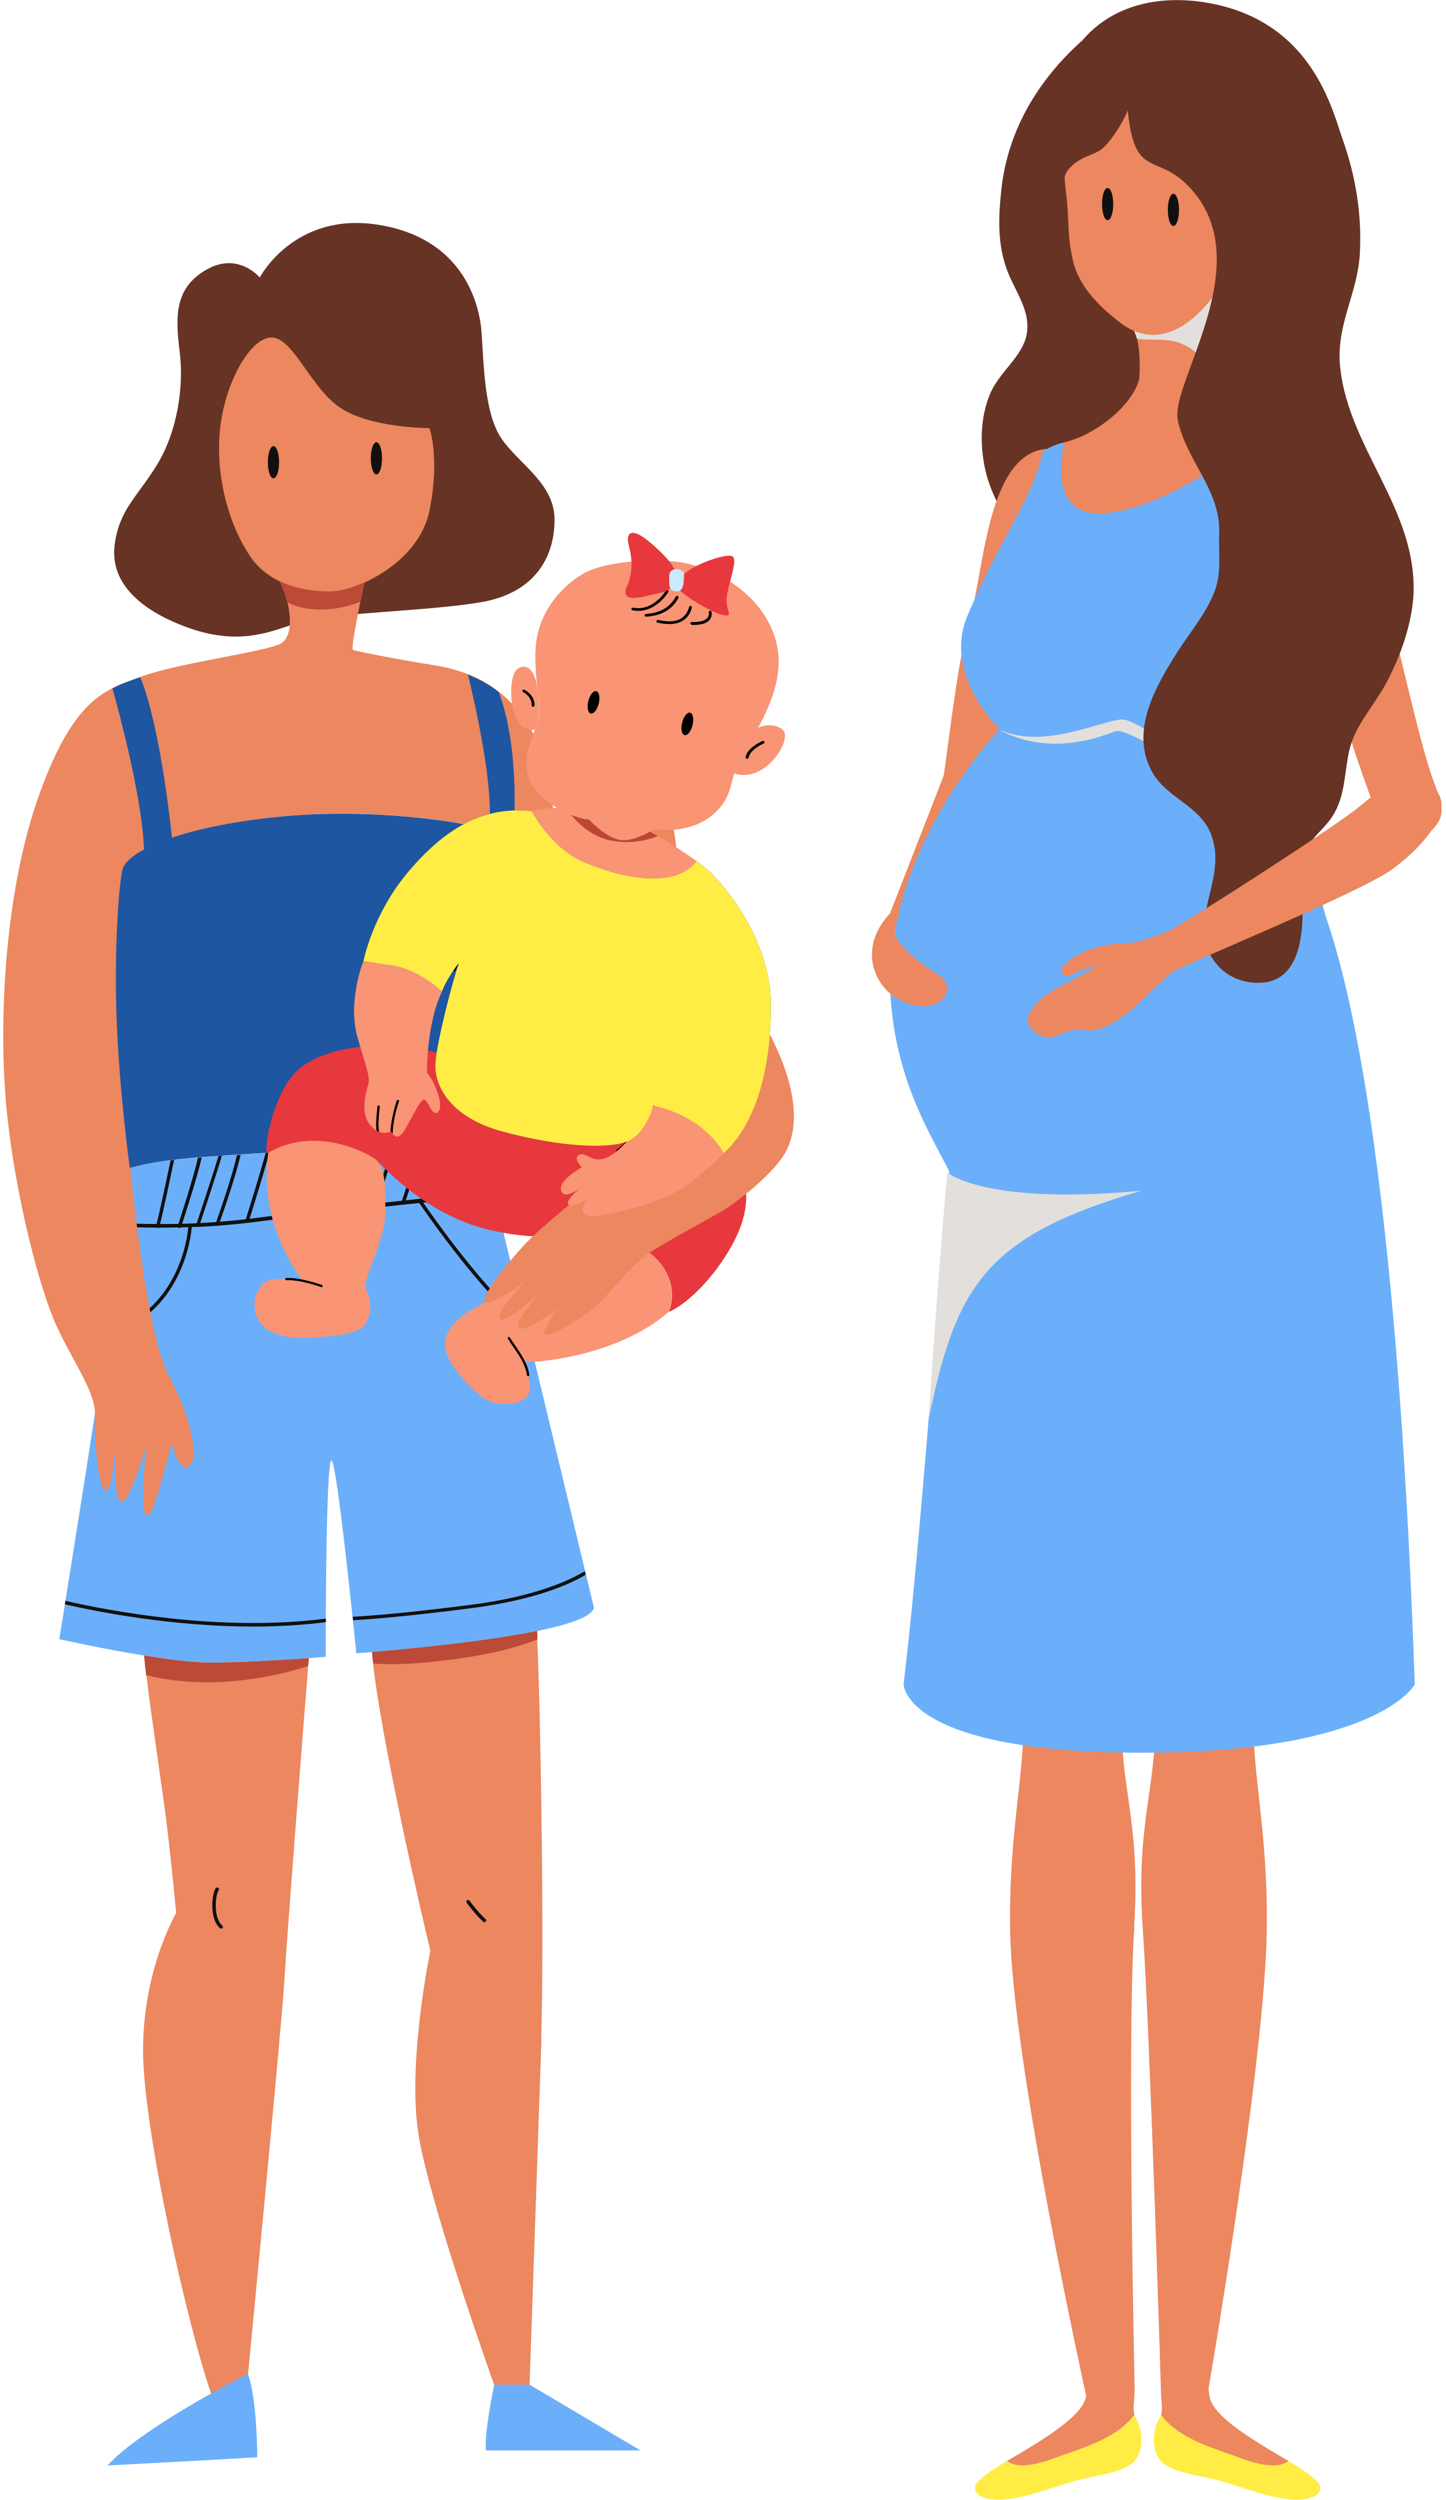<svg xmlns="http://www.w3.org/2000/svg" fill="none" viewBox="0 0 125 216" height="216" width="125">
<path fill="#EC875F" d="M46.803 176.26C46.499 185.302 45.779 206.045 45.779 206.045H42.717C42.717 206.045 37.214 190.687 36.189 184.495C35.165 178.302 37.202 168.542 37.202 168.542C36.471 165.558 33.004 150.559 32.25 143.738C32.205 143.379 32.171 143.042 32.148 142.739C35.019 142.492 41.738 141.875 46.409 140.922C46.42 141.146 46.432 141.382 46.443 141.629C46.781 149.437 47.04 168.497 46.781 176.26H46.803Z"></path>
<path fill="#6BAFFA" d="M51.318 138.978C51.07 139.729 49.078 140.38 46.433 140.919C41.762 141.872 35.042 142.489 32.172 142.736C31.362 142.803 30.866 142.837 30.799 142.848C30.799 142.848 30.686 141.693 30.506 139.987C30.506 139.886 30.484 139.786 30.473 139.685C29.966 134.894 29.021 126.335 28.66 126.189C28.289 126.043 28.188 134.894 28.165 139.864C28.165 139.965 28.165 140.066 28.165 140.167C28.165 141.939 28.165 143.151 28.165 143.151C28.165 143.151 27.602 143.196 26.702 143.263C24.676 143.409 20.928 143.656 18.17 143.656C16.718 143.656 14.58 143.387 12.452 143.039C8.772 142.444 5.125 141.625 5.125 141.625C5.125 141.625 5.316 140.459 5.609 138.63C5.62 138.529 5.643 138.428 5.654 138.327C6.599 132.426 8.513 120.411 8.896 117.449C8.963 116.911 9.053 116.215 9.166 115.419C9.177 115.307 9.2 115.195 9.211 115.082C9.503 112.973 9.886 110.225 10.246 107.712C10.764 104.077 11.226 100.936 11.226 100.936C12.329 100.622 13.477 100.409 14.726 100.252C14.827 100.24 14.94 100.229 15.041 100.218C15.705 100.139 16.381 100.072 17.112 100.016C17.213 100.005 17.326 99.993 17.427 99.993C17.889 99.96 18.362 99.926 18.846 99.892C18.947 99.892 19.059 99.881 19.172 99.87C19.6 99.836 20.027 99.814 20.478 99.78C20.579 99.78 20.68 99.769 20.793 99.758C21.479 99.713 22.2 99.668 22.954 99.612C23.055 99.612 23.168 99.601 23.28 99.59C23.888 99.545 24.518 99.5 25.183 99.444C25.284 99.444 25.385 99.433 25.498 99.421C25.644 99.41 25.79 99.399 25.937 99.376C26.387 99.332 26.848 99.298 27.321 99.253C27.434 99.242 27.546 99.231 27.647 99.219C28.255 99.163 28.874 99.107 29.493 99.062C29.595 99.051 29.707 99.04 29.808 99.029C30.371 98.973 30.923 98.928 31.486 98.883C31.587 98.883 31.688 98.872 31.801 98.849C32.487 98.793 33.163 98.737 33.816 98.681C33.917 98.67 34.018 98.659 34.119 98.647C34.828 98.591 35.526 98.524 36.168 98.468C36.269 98.457 36.37 98.445 36.483 98.434C37.147 98.378 37.766 98.322 38.318 98.277C38.419 98.277 38.52 98.255 38.622 98.243C39.297 98.187 39.86 98.131 40.299 98.098C40.411 98.098 40.513 98.075 40.603 98.064C41.053 98.03 41.3 98.008 41.3 98.008C41.3 98.008 42.246 101.598 42.662 103.022C42.674 103.079 42.707 103.18 42.741 103.325C43.056 104.548 44.114 108.935 45.398 114.23C45.431 114.376 45.465 114.521 45.51 114.679C47.288 122.049 49.45 131.035 50.586 135.758C50.609 135.87 50.643 135.971 50.665 136.072C51.104 137.89 51.363 139 51.363 139L51.318 138.978Z"></path>
<path fill="#673325" d="M25.922 53.752C23.693 54.436 20.913 55.883 16.332 54.257C11.751 52.63 9.5 50.095 9.916 47.043C10.321 43.992 11.852 42.971 13.585 40.133C15.319 37.294 15.927 33.435 15.521 30.283C15.116 27.131 15.184 24.797 17.896 23.271C20.62 21.746 22.455 23.978 22.455 23.978C22.455 23.978 25.404 18.29 32.652 19.412C39.89 20.534 41.42 26.02 41.623 28.656C41.826 31.293 41.826 35.668 43.356 37.9C44.887 40.133 47.938 41.759 47.938 44.912C47.938 48.064 46.305 51.205 41.623 52.024C36.929 52.832 28.589 52.933 25.944 53.752H25.922Z"></path>
<path fill="#11100E" d="M42.71 103.332C41.303 103.433 39.277 103.624 36.98 103.859C36.857 103.882 36.722 103.893 36.598 103.904C36.485 103.916 36.361 103.927 36.249 103.938C35.821 103.983 35.405 104.028 34.966 104.073C34.853 104.073 34.741 104.095 34.628 104.106C33.03 104.275 31.375 104.465 29.743 104.656C29.743 104.656 29.687 104.656 29.664 104.656C28.955 104.734 28.269 104.824 27.582 104.903C27.582 104.903 27.56 104.903 27.537 104.903C25.657 105.127 23.868 105.34 22.36 105.542C21.099 105.699 19.917 105.823 18.803 105.901C18.217 105.946 17.655 105.98 17.126 106.002H17.103C16.946 106.002 16.777 106.013 16.619 106.013C16.518 106.013 16.417 106.025 16.315 106.025C16.09 106.025 15.865 106.047 15.64 106.047C15.584 106.047 15.527 106.047 15.471 106.047C14.908 106.058 14.379 106.069 13.907 106.069H13.614C12.151 106.069 11.284 106.013 11.261 106.002C11.171 106.002 11.115 105.924 11.126 105.834C11.126 105.755 11.205 105.688 11.284 105.699C11.306 105.699 12.128 105.755 13.546 105.755C13.648 105.755 13.749 105.755 13.861 105.755C14.334 105.755 14.874 105.755 15.46 105.744C15.561 105.744 15.674 105.744 15.786 105.733C16.18 105.722 16.585 105.71 17.013 105.688C17.114 105.688 17.227 105.677 17.34 105.666C17.779 105.643 18.24 105.621 18.713 105.587C18.825 105.587 18.927 105.576 19.05 105.553C19.759 105.497 20.514 105.43 21.29 105.34C21.403 105.329 21.515 105.318 21.628 105.295C21.864 105.273 22.101 105.239 22.348 105.206C22.765 105.15 23.204 105.093 23.688 105.037C23.8 105.026 23.913 105.004 24.025 104.992C24.442 104.936 24.869 104.892 25.32 104.835C25.432 104.824 25.545 104.802 25.669 104.791C26.243 104.723 26.851 104.645 27.47 104.577C27.593 104.555 27.706 104.544 27.83 104.533C28.415 104.465 29.023 104.387 29.631 104.319C29.754 104.308 29.867 104.286 29.991 104.275C30.756 104.185 31.533 104.095 32.309 104.005C32.422 103.994 32.535 103.983 32.647 103.972C33.367 103.893 34.088 103.815 34.797 103.736C34.91 103.725 35.022 103.714 35.135 103.702C35.551 103.657 35.968 103.613 36.373 103.568C36.553 103.545 36.744 103.534 36.924 103.512C37.037 103.5 37.149 103.489 37.262 103.478C39.412 103.254 41.314 103.085 42.687 102.984C42.698 103.04 42.732 103.141 42.766 103.287L42.71 103.332Z"></path>
<path fill="#11100E" d="M16.578 105.954C16.578 105.954 16.578 105.988 16.578 106.032C16.511 106.851 15.745 113.605 9.172 115.422C9.183 115.31 9.206 115.198 9.217 115.086C15.396 113.302 16.195 106.975 16.274 106.055C16.274 105.988 16.274 105.943 16.274 105.943C16.274 105.864 16.364 105.797 16.432 105.797C16.522 105.797 16.578 105.864 16.578 105.954Z"></path>
<path fill="#EC875F" d="M46.898 67.064C46.853 67.233 47.011 67.401 47.269 67.58C47.213 67.333 47.157 67.087 47.089 66.852C46.988 66.908 46.921 66.975 46.898 67.064Z"></path>
<path fill="#EC875F" d="M37.117 36.991C37.117 36.991 31.714 36.991 29.17 35.061C26.626 33.132 25.197 28.869 23.261 29.172C21.426 29.463 19.288 33.435 18.984 37.507C18.68 41.568 19.907 45.528 21.629 48.075C22.304 49.062 23.182 49.746 24.128 50.206C25.602 50.924 27.245 51.126 28.562 51.126C29.26 51.126 30.341 50.857 31.489 50.341C33.83 49.286 36.509 47.177 37.128 44.115C38.051 39.538 37.128 37.002 37.128 37.002L37.117 36.991Z"></path>
<path fill="#EC875F" d="M56.797 88.385C55.064 94.477 49.357 100.266 47.624 100.266C45.891 100.266 42.424 97.731 41.614 95.902C41.512 95.677 41.433 95.442 41.366 95.195C41.591 91.257 42.233 85.435 43.448 82.799C45.789 77.717 44.371 72.332 44.371 72.332C43.887 72.108 43.189 71.883 42.3 71.659H42.278C38.496 70.716 31.461 69.897 24.708 70.503C20.599 70.873 17.279 71.569 14.882 72.377H14.87C13.925 72.702 13.114 73.039 12.473 73.386C11.437 73.947 10.818 74.508 10.638 75.035C9.963 77.066 10.3 88.038 10.604 91.762C10.616 92.66 10.739 94.567 10.886 96.44C11.021 98.314 11.178 100.154 11.257 100.905C11.966 107.693 13.126 116.207 14.623 118.945C16.457 122.299 17.268 125.956 16.356 126.663C15.444 127.37 14.825 124.632 14.825 124.632C14.825 124.632 13.294 131.341 12.664 130.926C12.023 130.522 12.664 124.834 12.664 124.834C12.664 124.834 11.156 130.118 10.447 129.714C9.828 129.367 9.974 125.653 10.019 124.666C9.952 125.608 9.648 128.974 9.119 128.795C8.511 128.593 8.094 124.229 8.207 122.299C8.308 120.369 6.474 117.935 4.943 114.682C3.412 111.428 1.273 103.104 0.564 95.79C-0.145 88.475 0.362 76.999 3.423 68.562C5.596 62.56 7.622 60.519 9.749 59.442C10.537 59.038 11.336 58.769 12.158 58.477C12.236 58.455 12.315 58.421 12.383 58.398C15.546 57.277 22.569 56.368 24.156 55.661C25.034 55.269 25.169 54.012 24.989 52.755C24.955 52.498 24.899 52.239 24.843 51.993C24.708 51.409 24.505 50.86 24.302 50.444C24.269 50.366 24.224 50.276 24.156 50.164C25.631 50.882 27.274 51.073 28.579 51.073C29.289 51.073 30.347 50.815 31.506 50.288C31.405 50.781 31.281 51.353 31.157 51.948C31.09 52.296 31.022 52.632 30.954 52.98C30.628 54.618 30.38 56.11 30.515 56.155C30.819 56.256 33.678 56.861 37.55 57.478C38.62 57.647 39.587 57.905 40.465 58.253C41.467 58.645 42.345 59.15 43.133 59.778C44.146 60.564 44.99 61.54 45.711 62.661C46.172 63.38 46.656 64.928 47.129 66.823C47.027 66.88 46.949 66.947 46.937 67.037C46.892 67.205 47.05 67.373 47.309 67.553C48.175 71.176 48.975 75.765 49.391 78.278C49.571 79.377 49.684 80.084 49.695 80.14L49.74 80.061C49.785 79.96 49.819 79.893 49.841 79.871V79.848L53.173 73.14C52.565 72.736 52.464 71.109 52.464 71.109C52.464 71.109 48.288 70.604 48.389 69.482C48.479 68.461 50.685 68.798 51.08 68.865C50.674 68.764 48.277 68.181 47.343 67.564C47.286 67.317 47.219 67.07 47.163 66.835C48.007 66.375 51.248 66.947 51.248 66.947C51.248 66.947 46.352 64.21 47.68 63.794C48.817 63.435 51.26 64.827 51.901 65.219C51.338 64.849 49.504 63.604 49.414 63.088C49.312 62.482 50.843 62.482 52.678 63.29C54.512 64.097 56.651 67.452 57.878 70.402C59.105 73.353 58.587 82.283 56.854 88.385H56.797Z"></path>
<path fill="#1E56A1" d="M44.357 72.339C41.836 71.183 33.045 69.77 24.682 70.51C16.319 71.251 11.175 73.359 10.613 75.042C10.297 75.985 9.858 81.987 10.072 87.775C10.309 94.417 11.22 100.89 11.22 100.923C14.957 99.869 19.178 99.97 25.909 99.364C32.651 98.758 41.25 98.007 41.25 98.007C41.25 97.311 41.284 96.335 41.34 95.191C41.565 91.253 42.207 85.431 43.422 82.794C45.764 77.712 44.346 72.327 44.346 72.327L44.357 72.339Z"></path>
<path fill="#EC875F" d="M26.698 143.267C26.687 143.48 26.664 143.704 26.642 143.951C26.113 150.492 24.762 167.88 24.593 170.988C24.391 174.645 21.442 205.114 21.442 205.114C21.442 205.114 20.091 205.799 18.256 206.82C16.185 200.874 12.46 184.203 12.37 177.483C12.268 170.27 15.229 165.289 15.229 165.289C15.229 165.289 15.026 162.955 14.52 158.479C14.126 155.057 13.146 148.887 12.651 144.725C12.572 144.108 12.516 143.547 12.471 143.031C14.598 143.379 16.737 143.648 18.189 143.648C20.947 143.648 24.683 143.401 26.721 143.256L26.698 143.267Z"></path>
<path fill="#6BAFFA" d="M45.784 206.039H42.723C42.723 206.039 41.811 210.392 42.014 211.716H55.363L45.784 206.039Z"></path>
<path fill="#6BAFFA" d="M21.43 205.094C21.43 205.094 20.08 205.778 18.245 206.799C15.33 208.437 11.177 210.95 9.297 213.014C9.297 213.014 17.243 212.61 22.241 212.307C22.241 212.307 22.241 207.326 21.43 205.094Z"></path>
<path fill="#BB4A36" d="M31.486 50.33C31.385 50.824 31.261 51.396 31.137 51.99C28.672 52.989 26.162 52.776 24.812 52.024C24.677 51.441 24.474 50.891 24.271 50.476C24.238 50.397 24.192 50.307 24.125 50.195C25.599 50.913 27.243 51.104 28.548 51.104C29.258 51.104 30.316 50.846 31.475 50.319L31.486 50.33Z"></path>
<path fill="#1E56A1" d="M14.863 72.385H14.851L12.454 73.406C12.285 69.132 10.552 62.468 9.719 59.473C10.507 59.069 11.306 58.8 12.127 58.508C13.951 63.018 14.863 72.385 14.863 72.385Z"></path>
<path fill="#1E56A1" d="M44.359 72.335L42.288 71.662H42.265C42.738 68.173 41.106 60.981 40.453 58.289C41.455 58.682 42.333 59.187 43.121 59.804C45.068 65.031 44.37 72.335 44.37 72.335H44.359Z"></path>
<path fill="#BB4A36" d="M49.66 80.155C49.041 81.434 46.61 86.437 46.43 87.436C46.43 87.436 47.116 82.163 49.356 78.281C49.536 79.381 49.649 80.087 49.66 80.144V80.155Z"></path>
<path fill="#11100E" d="M17.438 99.977C17.145 101.424 16.042 104.823 15.738 105.754C15.693 105.877 15.67 105.956 15.659 105.99C15.648 106.023 15.625 106.046 15.603 106.068C15.58 106.091 15.546 106.102 15.513 106.102C15.502 106.102 15.479 106.102 15.468 106.102C15.457 106.102 15.445 106.102 15.434 106.091C15.378 106.057 15.344 105.978 15.366 105.911C15.366 105.911 15.389 105.866 15.411 105.788C15.648 105.07 16.785 101.547 17.111 100.033C17.212 100.021 17.325 100.01 17.426 100.01L17.438 99.977Z"></path>
<path fill="#11100E" d="M15.055 100.203C14.762 101.605 14.098 104.769 13.828 105.779C13.805 105.857 13.783 105.925 13.772 105.981C13.76 106.037 13.715 106.07 13.659 106.082C13.648 106.082 13.636 106.082 13.625 106.082C13.625 106.082 13.603 106.082 13.591 106.082C13.513 106.059 13.468 105.969 13.49 105.891C13.49 105.857 13.513 105.824 13.524 105.779C13.76 104.915 14.436 101.74 14.751 100.248C14.852 100.237 14.965 100.226 15.066 100.214L15.055 100.203Z"></path>
<path fill="#11100E" d="M20.797 99.766C20.448 101.426 19.312 104.702 18.997 105.588C18.951 105.711 18.929 105.79 18.918 105.812C18.895 105.868 18.839 105.913 18.771 105.913C18.749 105.913 18.738 105.913 18.726 105.913C18.648 105.88 18.603 105.79 18.636 105.723C18.636 105.689 18.659 105.667 18.67 105.633C19.244 104.029 20.167 101.258 20.482 99.799C20.584 99.799 20.685 99.788 20.797 99.777V99.766Z"></path>
<path fill="#11100E" d="M19.182 99.852C18.822 101.119 17.617 104.754 17.302 105.685C17.268 105.809 17.246 105.876 17.235 105.898C17.223 105.954 17.167 105.999 17.111 105.999C17.111 105.999 17.111 105.999 17.088 105.999C17.088 105.999 17.066 105.999 17.055 105.999C16.976 105.977 16.931 105.887 16.965 105.809C16.965 105.809 16.976 105.775 16.998 105.708C17.212 105.057 18.473 101.276 18.889 99.874C18.991 99.874 19.103 99.863 19.216 99.852H19.182Z"></path>
<path fill="#11100E" d="M23.28 99.578C22.897 101.081 21.851 104.413 21.569 105.322C21.524 105.445 21.502 105.524 21.502 105.546C21.479 105.614 21.423 105.647 21.355 105.647C21.344 105.647 21.322 105.647 21.31 105.647C21.231 105.625 21.186 105.535 21.209 105.457C21.209 105.457 21.209 105.423 21.243 105.367C21.434 104.75 22.548 101.205 22.965 99.601C23.066 99.601 23.179 99.589 23.291 99.578H23.28Z"></path>
<path fill="#11100E" d="M25.485 99.414C25.293 101.018 24.258 104.159 23.965 105.035C23.92 105.169 23.887 105.248 23.887 105.27C23.864 105.337 23.808 105.371 23.74 105.371C23.718 105.371 23.706 105.371 23.695 105.371C23.616 105.349 23.571 105.259 23.605 105.18C23.605 105.18 23.605 105.147 23.639 105.091C23.841 104.496 24.967 101.13 25.192 99.448C25.293 99.448 25.395 99.436 25.507 99.425L25.485 99.414Z"></path>
<path fill="#11100E" d="M27.628 99.203C27.11 100.875 25.939 103.937 25.602 104.824C25.545 104.958 25.523 105.037 25.512 105.059C25.489 105.126 25.433 105.16 25.376 105.16C25.354 105.16 25.343 105.16 25.32 105.149C25.241 105.115 25.196 105.026 25.23 104.958C25.23 104.958 25.241 104.925 25.264 104.868C25.478 104.296 26.738 101.032 27.312 99.237C27.425 99.226 27.538 99.214 27.639 99.203H27.628Z"></path>
<path fill="#11100E" d="M29.799 99.011C29.619 100.649 28.212 103.656 27.773 104.553C27.706 104.699 27.661 104.789 27.65 104.811C27.638 104.845 27.605 104.878 27.56 104.89C27.56 104.89 27.537 104.89 27.515 104.89C27.492 104.89 27.47 104.89 27.447 104.867C27.368 104.822 27.334 104.733 27.38 104.665C27.38 104.665 27.38 104.632 27.413 104.598C27.661 104.071 29.27 100.739 29.484 99.034C29.586 99.022 29.698 99.011 29.799 99V99.011Z"></path>
<path fill="#11100E" d="M31.78 98.836C31.679 100.496 30.351 103.424 29.934 104.311C29.866 104.456 29.822 104.546 29.81 104.569C29.799 104.602 29.765 104.625 29.743 104.647C29.72 104.647 29.698 104.658 29.675 104.658C29.675 104.658 29.664 104.658 29.653 104.658C29.63 104.658 29.619 104.658 29.596 104.658C29.529 104.625 29.495 104.524 29.529 104.445C29.529 104.445 29.551 104.412 29.574 104.355C29.844 103.795 31.352 100.575 31.476 98.87C31.577 98.87 31.679 98.858 31.791 98.836H31.78Z"></path>
<path fill="#11100E" d="M34.094 98.625C33.959 100.218 32.901 103.157 32.586 104.01C32.541 104.145 32.507 104.212 32.507 104.245C32.485 104.302 32.428 104.346 32.361 104.346C32.349 104.346 32.327 104.346 32.304 104.346C32.226 104.313 32.181 104.223 32.215 104.145C32.215 104.145 32.226 104.111 32.248 104.055C32.462 103.494 33.644 100.297 33.79 98.67C33.892 98.659 33.993 98.647 34.094 98.636V98.625Z"></path>
<path fill="#11100E" d="M36.452 98.422C36.328 99.936 35.45 102.629 35.067 103.739C35.022 103.863 34.977 103.975 34.955 104.054C34.842 104.054 34.73 104.076 34.617 104.087C34.64 104.031 34.673 103.919 34.73 103.773C35.079 102.786 36.013 99.981 36.148 98.456C36.249 98.444 36.35 98.433 36.463 98.422H36.452Z"></path>
<path fill="#11100E" d="M38.587 98.234C38.508 99.951 37.517 102.688 37.202 103.507C37.157 103.642 37.123 103.72 37.112 103.743C37.09 103.799 37.033 103.844 36.966 103.844C36.943 103.844 36.932 103.844 36.909 103.844C36.831 103.81 36.797 103.72 36.819 103.642C36.819 103.642 36.831 103.608 36.853 103.552C37.056 103.013 38.17 100.041 38.271 98.268C38.373 98.268 38.474 98.246 38.575 98.234H38.587Z"></path>
<path fill="#11100E" d="M39.439 103.534C39.439 103.534 39.361 103.623 39.304 103.623C39.282 103.623 39.259 103.623 39.248 103.612C39.169 103.579 39.136 103.489 39.169 103.41C39.192 103.377 40.587 100.235 40.284 98.104C40.396 98.104 40.498 98.082 40.587 98.07C40.903 100.28 39.507 103.388 39.439 103.534Z"></path>
<path fill="#11100E" d="M45.473 114.663C41.916 112.161 36.862 104.847 36.232 103.927C36.209 103.893 36.187 103.871 36.175 103.848C36.13 103.781 36.142 103.68 36.209 103.635C36.243 103.613 36.266 103.602 36.299 103.602C36.344 103.602 36.401 103.624 36.423 103.669C36.423 103.669 36.479 103.747 36.569 103.882C37.436 105.138 42.062 111.713 45.349 114.214C45.383 114.36 45.416 114.506 45.461 114.663H45.473Z"></path>
<path fill="#11100E" d="M28.166 139.849C28.166 139.95 28.166 140.051 28.166 140.152C26.083 140.422 23.967 140.534 21.907 140.534C14.884 140.534 8.457 139.266 5.609 138.615C5.621 138.514 5.643 138.413 5.654 138.312C9.312 139.154 18.981 141.027 28.166 139.849Z"></path>
<path fill="#11100E" d="M50.621 136.064C49.326 136.838 46.355 138.218 40.817 138.936C35.122 139.676 31.846 139.912 30.518 139.991C30.518 139.89 30.496 139.789 30.484 139.688C31.801 139.62 35.065 139.385 40.783 138.644C46.355 137.926 49.337 136.49 50.553 135.75C50.576 135.862 50.609 135.963 50.632 136.064H50.621Z"></path>
<path fill="#11100E" d="M19.114 166.625C19.114 166.625 19.047 166.613 19.013 166.591C18.113 165.839 18.282 163.707 18.642 163.146C18.687 163.079 18.777 163.057 18.856 163.101C18.923 163.146 18.946 163.236 18.901 163.315C18.585 163.82 18.462 165.749 19.216 166.367C19.283 166.423 19.283 166.512 19.238 166.58C19.205 166.613 19.171 166.636 19.126 166.636L19.114 166.625Z"></path>
<path fill="#11100E" d="M41.882 166.091C41.882 166.091 41.803 166.079 41.78 166.046C41.026 165.361 40.373 164.43 40.34 164.396C40.294 164.329 40.306 164.228 40.373 164.183C40.441 164.138 40.542 164.15 40.587 164.217C40.587 164.217 41.263 165.159 41.983 165.821C42.051 165.877 42.051 165.978 41.983 166.034C41.949 166.068 41.916 166.079 41.87 166.079L41.882 166.091Z"></path>
<path fill="#BB4A36" d="M26.691 143.263C26.68 143.477 26.658 143.701 26.635 143.948C24.497 144.643 18.61 146.214 12.633 144.733C12.554 144.116 12.498 143.555 12.453 143.039C14.58 143.387 16.719 143.656 18.171 143.656C20.929 143.656 24.665 143.409 26.703 143.263H26.691Z"></path>
<path fill="#BB4A36" d="M46.467 141.632C45.408 142.081 43.259 142.799 39.544 143.315C35.537 143.876 33.286 143.82 32.273 143.73C32.228 143.371 32.194 143.034 32.172 142.731C35.042 142.485 41.762 141.868 46.433 140.914C46.444 141.138 46.455 141.374 46.467 141.621V141.632Z"></path>
<path fill="#11100E" d="M24.124 39.938C24.124 40.701 23.91 41.329 23.64 41.329C23.37 41.329 23.156 40.712 23.156 39.938C23.156 39.164 23.37 38.547 23.64 38.547C23.91 38.547 24.124 39.164 24.124 39.938Z"></path>
<path fill="#11100E" d="M33.023 39.602C33.023 40.365 32.809 40.993 32.539 40.993C32.269 40.993 32.055 40.376 32.055 39.602C32.055 38.828 32.269 38.211 32.539 38.211C32.809 38.211 33.023 38.828 33.023 39.602Z"></path>
<path fill="#E7383E" d="M60.056 96.7C56.286 94.411 52.92 94.703 48.306 93.918C43.691 93.132 39.808 91.315 36.476 90.63C33.144 89.946 28.034 90.372 25.761 92.437C23.487 94.49 22.643 99.931 23.194 99.628C27.438 97.227 31.839 99.751 32.424 100.166C32.469 100.2 32.525 100.245 32.593 100.312C33.538 101.187 37.151 105.17 42.667 106.348C48.587 107.615 51.12 106.033 51.12 106.033L50.152 107.088C50.219 107.043 50.287 106.987 50.354 106.942C50.354 106.942 54.643 106.527 56.77 108.804C58.897 111.082 57.805 113.359 57.805 113.359C60.248 112.293 63.557 108.165 64.3 105.057C65.043 101.95 63.838 98.999 60.056 96.711V96.7Z"></path>
<path fill="#1E56A1" d="M66.641 86.604C66.539 80.984 62.307 75.733 60.225 74.421C58.244 76.956 53.337 75.722 50.466 74.499C47.607 73.276 45.964 70.079 45.964 70.079C41.755 69.63 38.479 71.582 35.328 75.284C32.187 78.987 31.422 83.036 31.422 83.036L33.864 83.407C36.307 83.777 38.198 85.662 38.198 85.662C38.693 84.394 39.672 83.205 39.672 83.205C38.997 85.168 37.68 90.385 37.635 92.011C37.59 93.638 38.693 96.499 43.522 97.789C48.361 99.079 52.425 99.281 54.136 98.653C55.846 98.024 56.477 95.523 56.477 95.523C61.103 96.555 62.555 99.629 62.555 99.629C65.346 97.149 66.719 92.213 66.629 86.582L66.641 86.604Z"></path>
<path fill="#F0875E" d="M62.579 99.647C62.579 99.647 61.656 100.657 59.788 102.127C57.93 103.596 54.554 104.505 52.978 104.819C51.391 105.133 50.896 105.212 50.49 104.842C50.22 104.606 50.423 104.18 50.592 103.911C50.682 103.765 50.761 103.675 50.761 103.675C50.761 103.675 50.513 103.81 50.209 103.933C49.781 104.112 49.252 104.27 49.117 104.034C48.926 103.731 49.781 102.979 50.22 102.632C50.22 102.632 50.232 102.62 50.243 102.62C50.277 102.598 50.299 102.576 50.333 102.553C50.288 102.587 50.22 102.632 50.153 102.677C50.153 102.677 50.13 102.699 50.119 102.71C50.04 102.755 49.984 102.8 49.916 102.845C49.669 102.991 49.365 103.148 49.106 103.193C48.847 103.237 48.622 103.17 48.521 102.901C48.183 102.015 50.31 100.859 50.31 100.859C50.31 100.859 49.477 100.051 50.085 99.782C50.693 99.513 51.2 100.59 52.494 100.018C53.8 99.434 55.567 97.022 56.501 95.564C56.501 95.564 57.987 95.373 60.069 96.719C62.14 98.066 62.59 99.67 62.59 99.67L62.579 99.647Z"></path>
<path fill="#D64B38" d="M54.237 72.045C53.415 71.787 52.571 71.54 51.727 71.305C52.098 71.619 52.582 71.978 53.089 72.124C53.438 72.225 53.843 72.169 54.226 72.045H54.237Z"></path>
<path fill="#F99475" d="M37.854 96.112C37.291 96.46 37.066 95.102 36.672 95.013C36.279 94.923 35.288 97.346 34.736 97.974C34.365 98.378 34.095 98.165 33.949 97.963C33.87 97.862 33.825 97.761 33.825 97.761C33.802 97.761 33.78 97.784 33.757 97.784C33.375 97.929 33.048 97.896 32.789 97.795C32.711 97.761 32.632 97.728 32.564 97.694C32.294 97.537 32.136 97.346 32.136 97.346C31.078 96.348 31.619 94.351 31.833 93.722C32.046 93.094 31.574 91.972 30.898 89.605C30.043 86.599 31.349 83.121 31.439 83.031L33.881 83.401C36.324 83.772 38.215 85.656 38.215 85.656C36.853 88.472 36.909 92.657 36.909 92.657C37.719 93.666 38.406 95.742 37.843 96.09L37.854 96.112Z"></path>
<path fill="#F99475" d="M60.23 74.415C58.249 76.95 53.341 75.716 50.471 74.493C47.612 73.27 45.969 70.073 45.969 70.073C46.813 69.86 47.77 69.77 48.771 69.804C48.873 69.86 48.974 69.927 49.075 69.983C49.829 70.398 50.606 70.656 51.101 70.679C51.101 70.679 51.349 70.959 51.72 71.285C52.092 71.599 52.576 71.958 53.082 72.103C53.431 72.204 53.836 72.148 54.219 72.025C54.703 71.868 55.165 71.61 55.435 71.442C55.907 71.677 56.391 71.947 56.853 72.216C58.654 73.27 60.218 74.403 60.218 74.403L60.23 74.415Z"></path>
<path fill="#F99475" d="M23.198 99.612C22.916 101.228 23.006 103.696 23.727 105.884C24.796 109.148 26.27 110.719 26.27 110.719C26.27 110.719 23.637 110.113 22.815 110.853C21.858 111.717 21.689 113.254 22.601 114.421C23.141 115.116 24.65 115.79 27.373 115.554C30.108 115.318 31.38 115.139 31.808 113.938C32.236 112.738 31.898 112.11 31.617 111.291C31.335 110.472 33.395 106.994 33.316 104.448C33.26 102.63 33.418 101.385 32.596 100.274C32.529 100.207 32.472 100.162 32.427 100.129C31.842 99.713 27.441 97.178 23.198 99.59V99.612Z"></path>
<path fill="#F99475" d="M56.76 108.79C54.633 106.513 50.345 106.928 50.345 106.928C50.288 106.973 50.209 107.018 50.142 107.074C48.499 108.252 45.133 111.157 42.86 112.133C40.496 113.143 38.808 114.175 38.481 115.813C38.166 117.44 40.586 119.919 41.757 120.76C42.927 121.602 45.088 121.434 45.662 120.502C46.225 119.571 45.167 117.675 45.167 117.675C45.167 117.675 47.947 117.788 51.887 116.531C55.815 115.275 57.785 113.356 57.785 113.356C57.785 113.356 58.876 111.09 56.749 108.802L56.76 108.79Z"></path>
<path fill="black" d="M39.24 83.904H39.218C39.173 83.882 39.15 83.814 39.173 83.77C39.769 82.659 41.221 80.011 41.874 79.338C41.908 79.293 41.975 79.293 42.021 79.338C42.066 79.372 42.066 79.439 42.021 79.484C41.356 80.157 39.803 83.018 39.342 83.871C39.319 83.915 39.274 83.927 39.229 83.915L39.24 83.904Z"></path>
<path fill="black" d="M53.342 99.507C53.342 99.507 53.297 99.485 53.285 99.474C53.252 99.429 53.263 99.362 53.308 99.339C54.827 98.24 56.392 95.525 56.403 95.502C58.598 91.296 59.082 86.876 59.273 85.215C59.341 84.632 59.352 84.564 59.408 84.52C59.453 84.486 59.51 84.497 59.555 84.542C59.577 84.576 59.577 84.621 59.555 84.665C59.532 84.722 59.51 84.968 59.476 85.249C59.296 86.92 58.8 91.374 56.583 95.615C56.516 95.727 54.985 98.397 53.42 99.519C53.398 99.541 53.364 99.541 53.342 99.53V99.507Z"></path>
<path fill="black" d="M57.975 103.319C57.975 103.319 57.919 103.297 57.907 103.263C57.885 103.218 57.907 103.151 57.952 103.128C58.729 102.724 61.892 100.806 63.197 98.876C65.19 95.937 66.27 93.032 66.383 90.249C66.383 90.193 66.428 90.148 66.484 90.148C66.54 90.148 66.585 90.193 66.585 90.249C66.462 93.065 65.381 96.004 63.366 98.977C62.061 100.907 59.01 102.792 58.042 103.297C58.02 103.308 57.997 103.308 57.975 103.297V103.319Z"></path>
<path fill="black" d="M33.941 97.955C33.863 97.854 33.818 97.753 33.818 97.753C33.795 97.753 33.773 97.775 33.75 97.775C33.795 96.945 34.031 95.89 34.302 95.094C34.324 95.037 34.38 95.015 34.425 95.026C34.482 95.049 34.504 95.105 34.493 95.161C34.166 96.081 33.964 97.169 33.941 97.944V97.955Z"></path>
<path fill="black" d="M32.772 97.798C32.693 97.765 32.614 97.731 32.547 97.698C32.479 97.125 32.535 96.497 32.592 95.958C32.592 95.835 32.614 95.712 32.625 95.599C32.625 95.543 32.682 95.498 32.738 95.51C32.794 95.51 32.839 95.566 32.828 95.622C32.828 95.734 32.805 95.857 32.794 95.981C32.738 96.553 32.67 97.226 32.772 97.81V97.798Z"></path>
<path fill="black" d="M51.582 102.025C51.12 102.138 50.647 102.362 50.231 102.62C50.231 102.62 50.219 102.62 50.208 102.631C50.186 102.631 50.163 102.654 50.141 102.676C50.141 102.676 50.118 102.699 50.107 102.71C50.028 102.755 49.972 102.8 49.904 102.844C49.657 102.99 49.353 103.147 49.094 103.192C49.668 102.732 50.591 102.082 51.536 101.846C51.593 101.835 51.649 101.868 51.66 101.924C51.672 101.981 51.638 102.025 51.582 102.037V102.025Z"></path>
<path fill="black" d="M52.267 103.194C51.637 103.306 51.052 103.621 50.602 103.923C50.692 103.778 50.77 103.688 50.77 103.688C50.77 103.688 50.523 103.822 50.219 103.946C50.714 103.587 51.434 103.138 52.234 102.992C52.29 102.992 52.335 103.015 52.346 103.071C52.346 103.127 52.324 103.172 52.267 103.183V103.194Z"></path>
<path fill="black" d="M45.629 118.898C45.629 118.898 45.562 118.853 45.55 118.808C45.427 117.91 44.898 117.136 44.38 116.385C44.211 116.138 44.053 115.902 43.907 115.666C43.873 115.622 43.896 115.554 43.941 115.532C43.986 115.498 44.053 115.521 44.076 115.565C44.222 115.801 44.38 116.026 44.548 116.272C45.078 117.047 45.629 117.843 45.753 118.786C45.753 118.842 45.719 118.887 45.663 118.898C45.652 118.898 45.641 118.898 45.629 118.898Z"></path>
<path fill="black" d="M24.735 110.608C24.735 110.608 24.656 110.563 24.656 110.519C24.656 110.462 24.701 110.418 24.746 110.418C26.007 110.361 27.752 111.001 27.831 111.023C27.887 111.046 27.91 111.102 27.887 111.147C27.864 111.203 27.808 111.225 27.763 111.203C27.741 111.203 25.985 110.552 24.758 110.608H24.735Z"></path>
<path fill="#BA4633" d="M56.856 72.233C56.068 72.558 54.65 72.962 52.871 72.636C50.924 72.266 49.652 70.819 49.078 70C49.832 70.415 50.609 70.673 51.104 70.695C51.104 70.695 51.352 70.976 51.723 71.301C52.095 71.615 52.579 71.975 53.085 72.12C53.434 72.221 53.839 72.165 54.222 72.042C54.706 71.885 55.167 71.627 55.438 71.458C55.91 71.694 56.394 71.963 56.856 72.233Z"></path>
<path fill="#F99475" d="M46.445 59.508C46.321 58.14 45.646 57.175 44.734 57.792C43.822 58.398 43.879 63.412 46.242 63.042C46.333 62.807 46.411 62.582 46.479 62.38C46.681 61.73 46.569 60.709 46.445 59.508Z"></path>
<path fill="#F99475" d="M67.61 62.997C66.934 62.548 66.147 62.593 65.505 62.896C65.122 63.075 64.796 63.356 64.571 63.67C63.67 64.96 63.445 66.811 63.445 66.811C66.147 67.787 68.69 63.726 67.599 62.997H67.61Z"></path>
<path fill="#F99475" d="M67.298 56.716C67.039 52.924 63.708 49.659 59.217 48.65C57.539 48.268 52.542 48.302 50.37 49.592C48.197 50.882 46.532 53.182 46.318 55.818C46.205 57.097 46.34 58.365 46.453 59.487C46.577 60.687 46.689 61.708 46.486 62.359C46.419 62.56 46.34 62.785 46.25 63.02C45.777 64.254 45.068 65.926 45.822 67.508C46.25 68.394 47.117 69.168 48.051 69.74C49.098 70.38 50.223 70.772 50.921 70.817C50.921 70.817 52.114 72.141 53.375 72.522C54.332 72.814 55.66 72.152 56.245 71.816C56.436 71.704 56.549 71.636 56.549 71.636C56.549 71.636 59.295 72.141 61.366 70.593C62.998 69.37 63.133 68.024 63.46 66.823C63.46 66.823 63.674 64.972 64.585 63.682C64.811 63.368 65.137 63.088 65.52 62.908C66.488 61.136 67.444 58.914 67.298 56.727V56.716Z"></path>
<path fill="black" d="M54.67 52.73C54.603 52.719 54.569 52.652 54.58 52.596C54.592 52.529 54.659 52.495 54.727 52.506C56.505 52.843 57.563 51.025 57.563 51.014C57.597 50.958 57.665 50.935 57.732 50.969C57.788 51.003 57.811 51.07 57.788 51.126C57.777 51.148 56.64 53.101 54.693 52.73H54.67Z"></path>
<path fill="black" d="M55.822 53.284C55.755 53.273 55.71 53.206 55.732 53.138C55.755 53.049 55.834 53.049 55.958 53.037C57.128 52.936 57.95 52.431 58.423 51.545C58.457 51.489 58.524 51.467 58.592 51.5C58.648 51.534 58.67 51.601 58.648 51.657C58.141 52.622 57.241 53.161 55.991 53.273C55.958 53.273 55.935 53.273 55.913 53.273C55.89 53.273 55.856 53.284 55.834 53.273L55.822 53.284Z"></path>
<path fill="black" d="M56.827 53.794C56.827 53.794 56.759 53.76 56.748 53.715C56.725 53.659 56.771 53.592 56.838 53.569C56.883 53.558 56.917 53.569 57.041 53.592C57.559 53.693 59.146 54.007 59.574 52.436C59.585 52.38 59.652 52.335 59.72 52.358C59.788 52.38 59.821 52.436 59.81 52.503C59.483 53.681 58.538 54.13 56.996 53.827C56.939 53.816 56.906 53.805 56.883 53.805C56.861 53.805 56.849 53.805 56.827 53.805V53.794Z"></path>
<path fill="black" d="M59.762 53.968C59.762 53.968 59.672 53.912 59.672 53.856C59.672 53.789 59.728 53.744 59.796 53.744C60.46 53.766 60.933 53.643 61.147 53.396C61.338 53.172 61.27 52.914 61.27 52.902C61.259 52.846 61.293 52.779 61.36 52.768C61.428 52.757 61.495 52.79 61.507 52.858C61.507 52.869 61.608 53.228 61.349 53.553C61.079 53.867 60.561 54.024 59.796 53.991H59.773L59.762 53.968Z"></path>
<path fill="#E7383E" d="M58.317 49.324C58.317 48.74 56.471 46.99 55.548 46.373C54.625 45.767 54.029 45.947 54.378 47.226C54.727 48.505 54.614 49.739 54.242 50.547C53.882 51.354 53.95 51.96 55.807 51.511C57.664 51.063 58.283 51.265 58.317 49.324Z"></path>
<path fill="#E7383E" d="M59.127 49.625C59.848 48.806 63.067 47.64 63.393 48.133C63.72 48.627 62.932 50.501 62.819 51.633C62.707 52.767 63.517 53.384 62.448 53.126C61.39 52.868 58.959 51.376 58.7 50.893C58.441 50.411 59.116 49.625 59.116 49.625H59.127Z"></path>
<path fill="#CAEAFE" d="M59.13 49.625C59.153 49.087 57.892 48.93 57.858 49.704C57.802 50.781 57.892 51.095 58.522 51.095C59.153 51.095 59.108 50.197 59.13 49.636V49.625Z"></path>
<path fill="black" d="M46.047 61.063C46.047 61.063 45.946 60.996 45.958 60.94C45.991 60.188 45.26 59.818 45.226 59.796C45.17 59.762 45.136 59.695 45.17 59.639C45.203 59.583 45.271 59.56 45.339 59.594C45.372 59.616 46.239 60.054 46.205 60.951C46.205 61.018 46.149 61.063 46.081 61.063C46.081 61.063 46.07 61.063 46.059 61.063H46.047Z"></path>
<path fill="black" d="M64.545 65.55C64.489 65.538 64.444 65.471 64.455 65.415C64.59 64.608 65.85 64.047 65.906 64.024C65.963 64.002 66.042 64.024 66.075 64.08C66.109 64.136 66.075 64.204 66.019 64.237C66.008 64.237 64.826 64.764 64.714 65.46C64.702 65.527 64.635 65.561 64.567 65.55H64.545Z"></path>
<path fill="black" d="M51.758 60.785C51.623 61.323 51.319 61.705 51.071 61.648C50.823 61.592 50.722 61.099 50.857 60.571C50.992 60.033 51.296 59.651 51.544 59.719C51.791 59.775 51.893 60.257 51.758 60.796V60.785Z"></path>
<path fill="black" d="M59.867 62.653C59.732 63.191 59.428 63.573 59.18 63.517C58.933 63.461 58.831 62.967 58.966 62.44C59.102 61.901 59.406 61.52 59.653 61.576C59.901 61.632 60.002 62.114 59.867 62.653Z"></path>
<path fill="#EC875F" d="M65.914 88.18C63.416 83.794 60.422 80.283 58.17 77.859C57.822 81.82 56.584 85.701 54.625 89.201C56.122 91.075 58.913 94.665 58.868 95.091C58.812 95.674 56.752 97.783 56.752 97.783C56.752 97.783 59.06 98.4 60.681 100.532C62.301 102.663 63.01 104.257 63.01 104.257C63.01 104.257 65.914 102.304 67.513 100.162C69.111 98.03 69.325 94.194 65.914 88.18Z"></path>
<path fill="#EC875F" d="M56.768 97.766C55.17 99.101 47.448 105.473 45.985 106.886C44.522 108.3 41.753 111.699 41.854 112.406C41.956 113.124 44.916 111.149 45.591 110.544C45.591 110.544 42.721 113.404 43.227 113.943C43.734 114.481 46.852 111.486 46.852 111.486C46.852 111.486 44.387 114.167 44.848 114.717C45.298 115.266 48.202 113.09 48.202 113.09C48.202 113.09 46.773 115.008 47.099 115.311C47.414 115.614 50.701 113.774 52.052 112.338C53.403 110.902 54.551 109.422 55.822 108.468C57.083 107.514 62.193 104.845 63.037 104.25C63.037 104.25 62.429 102.029 60.1 99.819C57.77 97.597 56.79 97.777 56.79 97.777L56.768 97.766Z"></path>
<path fill="#F99475" d="M62.579 99.64C62.579 99.64 61.656 100.649 59.788 102.119C57.93 103.589 54.554 104.497 52.978 104.811C51.391 105.126 50.896 105.204 50.49 104.834C50.22 104.598 50.423 104.172 50.592 103.903C50.682 103.757 50.761 103.667 50.761 103.667C50.761 103.667 50.513 103.802 50.209 103.925C49.781 104.105 49.252 104.262 49.117 104.026C48.926 103.723 49.781 102.972 50.22 102.624C50.22 102.624 50.232 102.613 50.243 102.613C50.277 102.59 50.299 102.568 50.333 102.545C50.288 102.579 50.22 102.624 50.153 102.669C50.153 102.669 50.13 102.691 50.119 102.702C50.04 102.747 49.984 102.792 49.916 102.837C49.669 102.983 49.365 103.14 49.106 103.185C48.847 103.23 48.622 103.162 48.521 102.893C48.183 102.007 50.31 100.851 50.31 100.851C50.31 100.851 49.477 100.044 50.085 99.774C50.693 99.505 51.2 100.582 52.494 100.01C53.8 99.427 55.567 97.015 56.501 95.556C56.501 95.556 57.987 95.365 60.069 96.712C62.14 98.058 62.59 99.662 62.59 99.662L62.579 99.64Z"></path>
<path fill="#FFED45" d="M66.641 86.604C66.539 80.984 62.307 75.733 60.225 74.421C58.244 76.956 53.337 75.722 50.466 74.499C47.607 73.276 45.964 70.079 45.964 70.079C41.755 69.63 38.479 71.582 35.328 75.284C32.187 78.987 31.422 83.036 31.422 83.036L33.864 83.407C36.307 83.777 38.198 85.662 38.198 85.662C38.693 84.394 39.672 83.205 39.672 83.205C38.997 85.168 37.68 90.385 37.635 92.011C37.59 93.638 38.693 96.499 43.522 97.789C48.361 99.079 52.425 99.281 54.136 98.653C55.846 98.024 56.477 95.523 56.477 95.523C61.103 96.555 62.555 99.629 62.555 99.629C65.346 97.149 66.719 92.213 66.629 86.582L66.641 86.604Z"></path>
<path fill="#673325" d="M93.481 3.559C89.778 6.902 87.144 11.176 86.57 16.314C86.3 18.748 86.21 21.082 87.066 23.37C87.763 25.244 89.317 27.084 88.653 29.283C88.124 30.999 86.278 32.312 85.569 34.073C84.758 36.081 84.702 38.235 85.118 40.333C86.053 45.033 90.206 48.309 90.656 53.099C91.14 58.271 88.81 63.667 86.829 68.379C85.197 72.249 82.777 75.806 83.374 80.125C84.049 85.005 88.394 87.338 87.583 92.656C86.841 97.513 87.91 101.732 92.412 104.458C96.655 107.016 101.214 106.488 105.221 103.706C109.611 100.643 110.297 97.087 111.299 92.162C112.65 85.51 113.021 78.958 112.999 72.182C112.976 64.037 111.727 55.702 115.779 48.455C119.718 41.398 112.886 37.012 110.927 30.831C109.374 25.939 112.278 20.981 110.995 16.067C109.779 11.468 105.986 7.261 101.754 5.185C101.034 4.837 93.909 3.2 93.504 3.57L93.481 3.559Z"></path>
<path fill="#EC875F" d="M91.401 38.818C85.368 37.977 85.109 49.274 83.939 52.987C82.824 56.532 81.879 65.282 81.564 67.055L76.938 78.913C79.414 78.576 85.458 68.738 86.1 67.392C88.339 62.669 92.043 49.88 93.055 45.471C94.159 40.68 91.401 38.818 91.401 38.818Z"></path>
<path fill="#EC875F" d="M98.033 166.557C98.686 156.954 96.559 153.981 97.043 147.328C96.806 143.312 95.129 142.269 93.036 142.011C90.346 141.674 88.275 146.016 88.275 146.016C89.062 151.906 87.194 156.808 87.318 166.691C87.464 178.056 93.891 206.977 93.891 206.977C93.7 208.637 90.514 210.612 87.048 212.631C87.048 212.631 85.202 214.37 85.371 214.752C85.809 215.772 86.282 215.705 87.216 215.604C89.591 215.346 91.606 214.348 93.857 213.843C95.005 213.585 97.268 213.316 98.011 212.284C98.911 211.027 98.112 209.625 97.988 208.088L98.089 206.54C98.089 206.54 97.403 176.137 98.056 166.546L98.033 166.557Z"></path>
<path fill="#EC875F" d="M111.388 212.631C107.921 210.612 104.736 208.649 104.545 206.977C104.545 206.977 104.511 206.764 104.466 206.416C104.466 206.416 109.362 178.056 109.508 166.691C109.632 156.808 107.764 151.894 108.552 146.016C108.552 146.016 106.469 141.674 103.779 142.011C101.686 142.269 100.009 143.301 99.772 147.328C100.256 153.981 98.129 156.954 98.782 166.557C99.435 176.16 100.369 206.843 100.369 206.843L100.448 208.099C100.324 209.636 99.525 211.038 100.425 212.295C101.157 213.327 103.43 213.585 104.579 213.854C106.818 214.359 108.833 215.357 111.208 215.615C112.142 215.716 112.615 215.784 113.054 214.763C113.223 214.37 111.377 212.642 111.377 212.642L111.388 212.631Z"></path>
<path fill="#FFED45" d="M92.223 211.992C90.951 212.44 88.363 213.607 87.034 212.631C85.571 213.495 84.412 214.336 84.322 214.751C84.052 215.963 86.044 216.041 86.978 215.94C89.364 215.682 91.537 214.639 93.776 214.134C94.925 213.876 97.446 213.54 98.177 212.508C98.965 211.397 98.718 209.714 98.042 208.648C96.692 210.466 94.305 211.262 92.234 212.003L92.223 211.992Z"></path>
<path fill="#FFED45" d="M106.19 211.992C107.462 212.44 110.04 213.607 111.379 212.631C112.842 213.495 114.002 214.336 114.092 214.751C114.362 215.963 112.37 216.041 111.436 215.94C109.061 215.682 106.877 214.639 104.637 214.134C103.489 213.876 100.968 213.54 100.236 212.508C99.448 211.397 99.685 209.714 100.371 208.648C101.722 210.466 104.108 211.262 106.179 212.003L106.19 211.992Z"></path>
<path fill="#EC875F" d="M105.965 21.487C104.637 24.415 103.95 37.451 104.141 40.278C102.509 43.06 97.579 42.454 97.197 41.871C96.882 41.388 99.819 31.034 97.827 28.206C96.127 25.795 95.261 24.819 96.521 23.584C98.772 21.352 101.845 20.69 104.749 19.961L105.965 21.475V21.487Z"></path>
<path fill="#6BAFFA" d="M86.45 63.045C82.983 79.603 80.574 125.083 78.109 145.535C78.109 145.535 78.188 151.436 98.685 151.436C119.181 151.436 122.299 145.535 122.299 145.535C121.59 124.522 119.665 94.12 114.69 79.435C111.291 69.395 116.412 40.619 115.883 39.026C115.41 37.613 113.283 37.377 109.636 36.984C109.636 36.984 93.935 37.871 92.032 38.218C91.065 38.398 90.164 38.992 90.164 38.992C89.162 43.401 86.461 46.408 83.602 53.274C81.497 58.344 86.461 63.045 86.461 63.045H86.45Z"></path>
<path fill="#EC875F" d="M104.42 31.93C104.757 34.701 108.708 36.978 109.62 36.978C109.62 36.978 101.955 43.709 95.629 44.337C90.181 44.887 92.016 38.212 92.016 38.212C94.796 37.573 98.207 34.802 98.544 32.423C98.544 32.423 100.3 32.401 101.887 32.132L104.431 31.93H104.42Z"></path>
<g style="mix-blend-mode:multiply">
<path fill="#E2DFDC" d="M98.266 29.247C99.234 29.449 100.382 29.236 101.44 29.483C103.781 30.021 104.412 31.929 104.412 31.929C104.715 27.643 105.245 23.088 105.965 21.507L104.749 19.992C101.834 20.721 98.772 21.383 96.521 23.616C95.261 24.861 96.127 25.826 97.827 28.238C98.018 28.507 98.165 28.855 98.277 29.259L98.266 29.247Z"></path>
</g>
<path fill="#EC875F" d="M112.853 37.558C118.909 36.908 118.807 48.205 119.854 51.952C120.856 55.519 122.556 63.495 123.749 66.996C124.492 69.161 125.392 70.44 123.456 71.999C121.52 73.57 119.944 72.448 119.348 71.068C117.254 66.278 111.874 48.586 111.007 44.144C110.062 39.331 112.865 37.547 112.865 37.547L112.853 37.558Z"></path>
<path fill="#6BAFFA" d="M87.186 62.148C87.186 62.148 75.705 73.524 77.056 87.02C78.148 97.947 84.304 101.851 84.451 108.761"></path>
<g style="mix-blend-mode:multiply">
<path fill="#E2DFDC" d="M98.668 102.878C84.734 104.168 81.898 101.195 81.886 101.341C81.222 108.409 80.266 122.679 80.266 122.679C82.641 111.157 85.106 106.827 98.668 102.878Z"></path>
</g>
<g style="mix-blend-mode:multiply">
<path fill="#E2DFDC" d="M86.445 63.05C90.216 64.823 95.382 62.164 97.026 62.164C98.669 62.164 103.385 67.313 109.069 62.388C102.969 68.805 98.027 62.512 96.283 63.219C90.284 65.642 86.445 63.05 86.445 63.05Z"></path>
</g>
<path fill="#EC875F" d="M92.646 12.092C91.599 14.56 92.139 15.704 92.285 18.038C92.421 20.259 92.353 20.696 92.747 22.502C93.253 24.802 95.201 26.698 97.182 28.134C100.434 30.266 103.44 27.753 105.297 25.027C108.932 19.675 108.651 14.167 107.345 11.239C105.522 7.021 101.47 6.83 97.508 7.739C97.508 7.739 94.289 8.221 92.634 12.092H92.646Z"></path>
<path fill="#E5B399" d="M106.708 18.937C107.293 17.422 109.882 16.301 109.882 18.802C109.882 20.855 107.012 24.759 106.438 20.799L106.696 18.937H106.708Z"></path>
<path fill="#673325" d="M120.619 57.414C121.475 55.451 122.128 53.196 122.195 51.21C122.431 43.963 116.635 38.791 115.858 31.802C115.442 28.055 117.389 25.407 117.558 21.806C117.727 18.351 117.153 15.109 116.061 12.024C115.16 9.466 113.449 1.983 104.704 0.3C98.975 -0.81 92.435 1.018 90.871 9.634C90.556 11.025 89.891 12.641 90.285 13.987C90.646 15.21 90.995 16.231 92.041 17.061C91.94 16.208 91.816 15.266 92.379 14.615C93.336 13.527 94.349 13.482 95.103 12.977C95.846 12.484 96.971 10.801 97.489 9.545C98.074 15.49 99.909 13.191 102.723 16.074C109.026 22.524 101.147 33.025 101.811 36.289C102.52 39.756 105.537 42.37 105.39 46.061C105.323 47.8 105.627 49.494 104.963 51.176C104.231 53.05 102.892 54.598 101.822 56.27C99.909 59.265 97.669 63.113 99.56 66.635C100.832 68.991 103.736 69.564 104.693 72.099C105.706 74.769 104.344 77.102 104.107 79.739C103.848 82.667 105.976 85.056 109.003 84.91C112.11 84.765 112.594 81.298 112.605 78.841C112.605 77.517 112.054 76.048 112.234 74.758C112.459 73.109 114.271 71.908 115.149 70.584C116.32 68.812 116.196 66.759 116.646 64.807C117.13 62.698 118.762 60.981 119.775 59.119C120.068 58.592 120.349 58.008 120.608 57.403L120.619 57.414Z"></path>
<path fill="#EC875F" d="M124.381 68.635C122.164 65.112 119.181 68.444 117.042 70.06C114.127 72.247 101.769 80.201 100.756 80.56C99.743 80.908 98.673 81.447 97.289 81.491C95.691 81.547 94.396 81.828 93.012 82.602C92.505 82.894 91.605 83.567 91.729 83.937C91.942 84.588 92.46 84.352 93.327 83.881C93.563 83.758 94.362 83.6 94.824 83.309C93.698 84.509 90.761 85.261 89.5 86.809C88.735 87.751 88.521 88.548 89.613 89.288C90.952 90.208 91.684 89.064 93.023 88.952C93.563 88.907 94.441 89.367 95.983 88.492C96.85 87.998 97.818 87.303 98.516 86.618C99.416 85.754 100.587 84.543 101.363 83.982C102.151 83.421 117.684 77.094 120.397 75.074C123.616 72.674 125.259 70.049 124.37 68.635H124.381Z"></path>
<path fill="#EC875F" d="M77.904 78.023C73.886 81.243 75.383 84.912 77.409 86.179C80.775 88.288 83.161 85.529 81.112 84.227C77.477 81.927 77.319 80.593 77.319 80.593L77.904 78.023Z"></path>
<path fill="#11100E" d="M96.234 17.634C96.234 18.396 96.02 19.025 95.75 19.025C95.48 19.025 95.266 18.408 95.266 17.634C95.266 16.859 95.48 16.242 95.75 16.242C96.02 16.242 96.234 16.859 96.234 17.634Z"></path>
<path fill="#11100E" d="M101.921 18.134C101.921 18.896 101.707 19.525 101.437 19.525C101.167 19.525 100.953 18.908 100.953 18.134C100.953 17.359 101.167 16.742 101.437 16.742C101.707 16.742 101.921 17.359 101.921 18.134Z"></path>
</svg>
